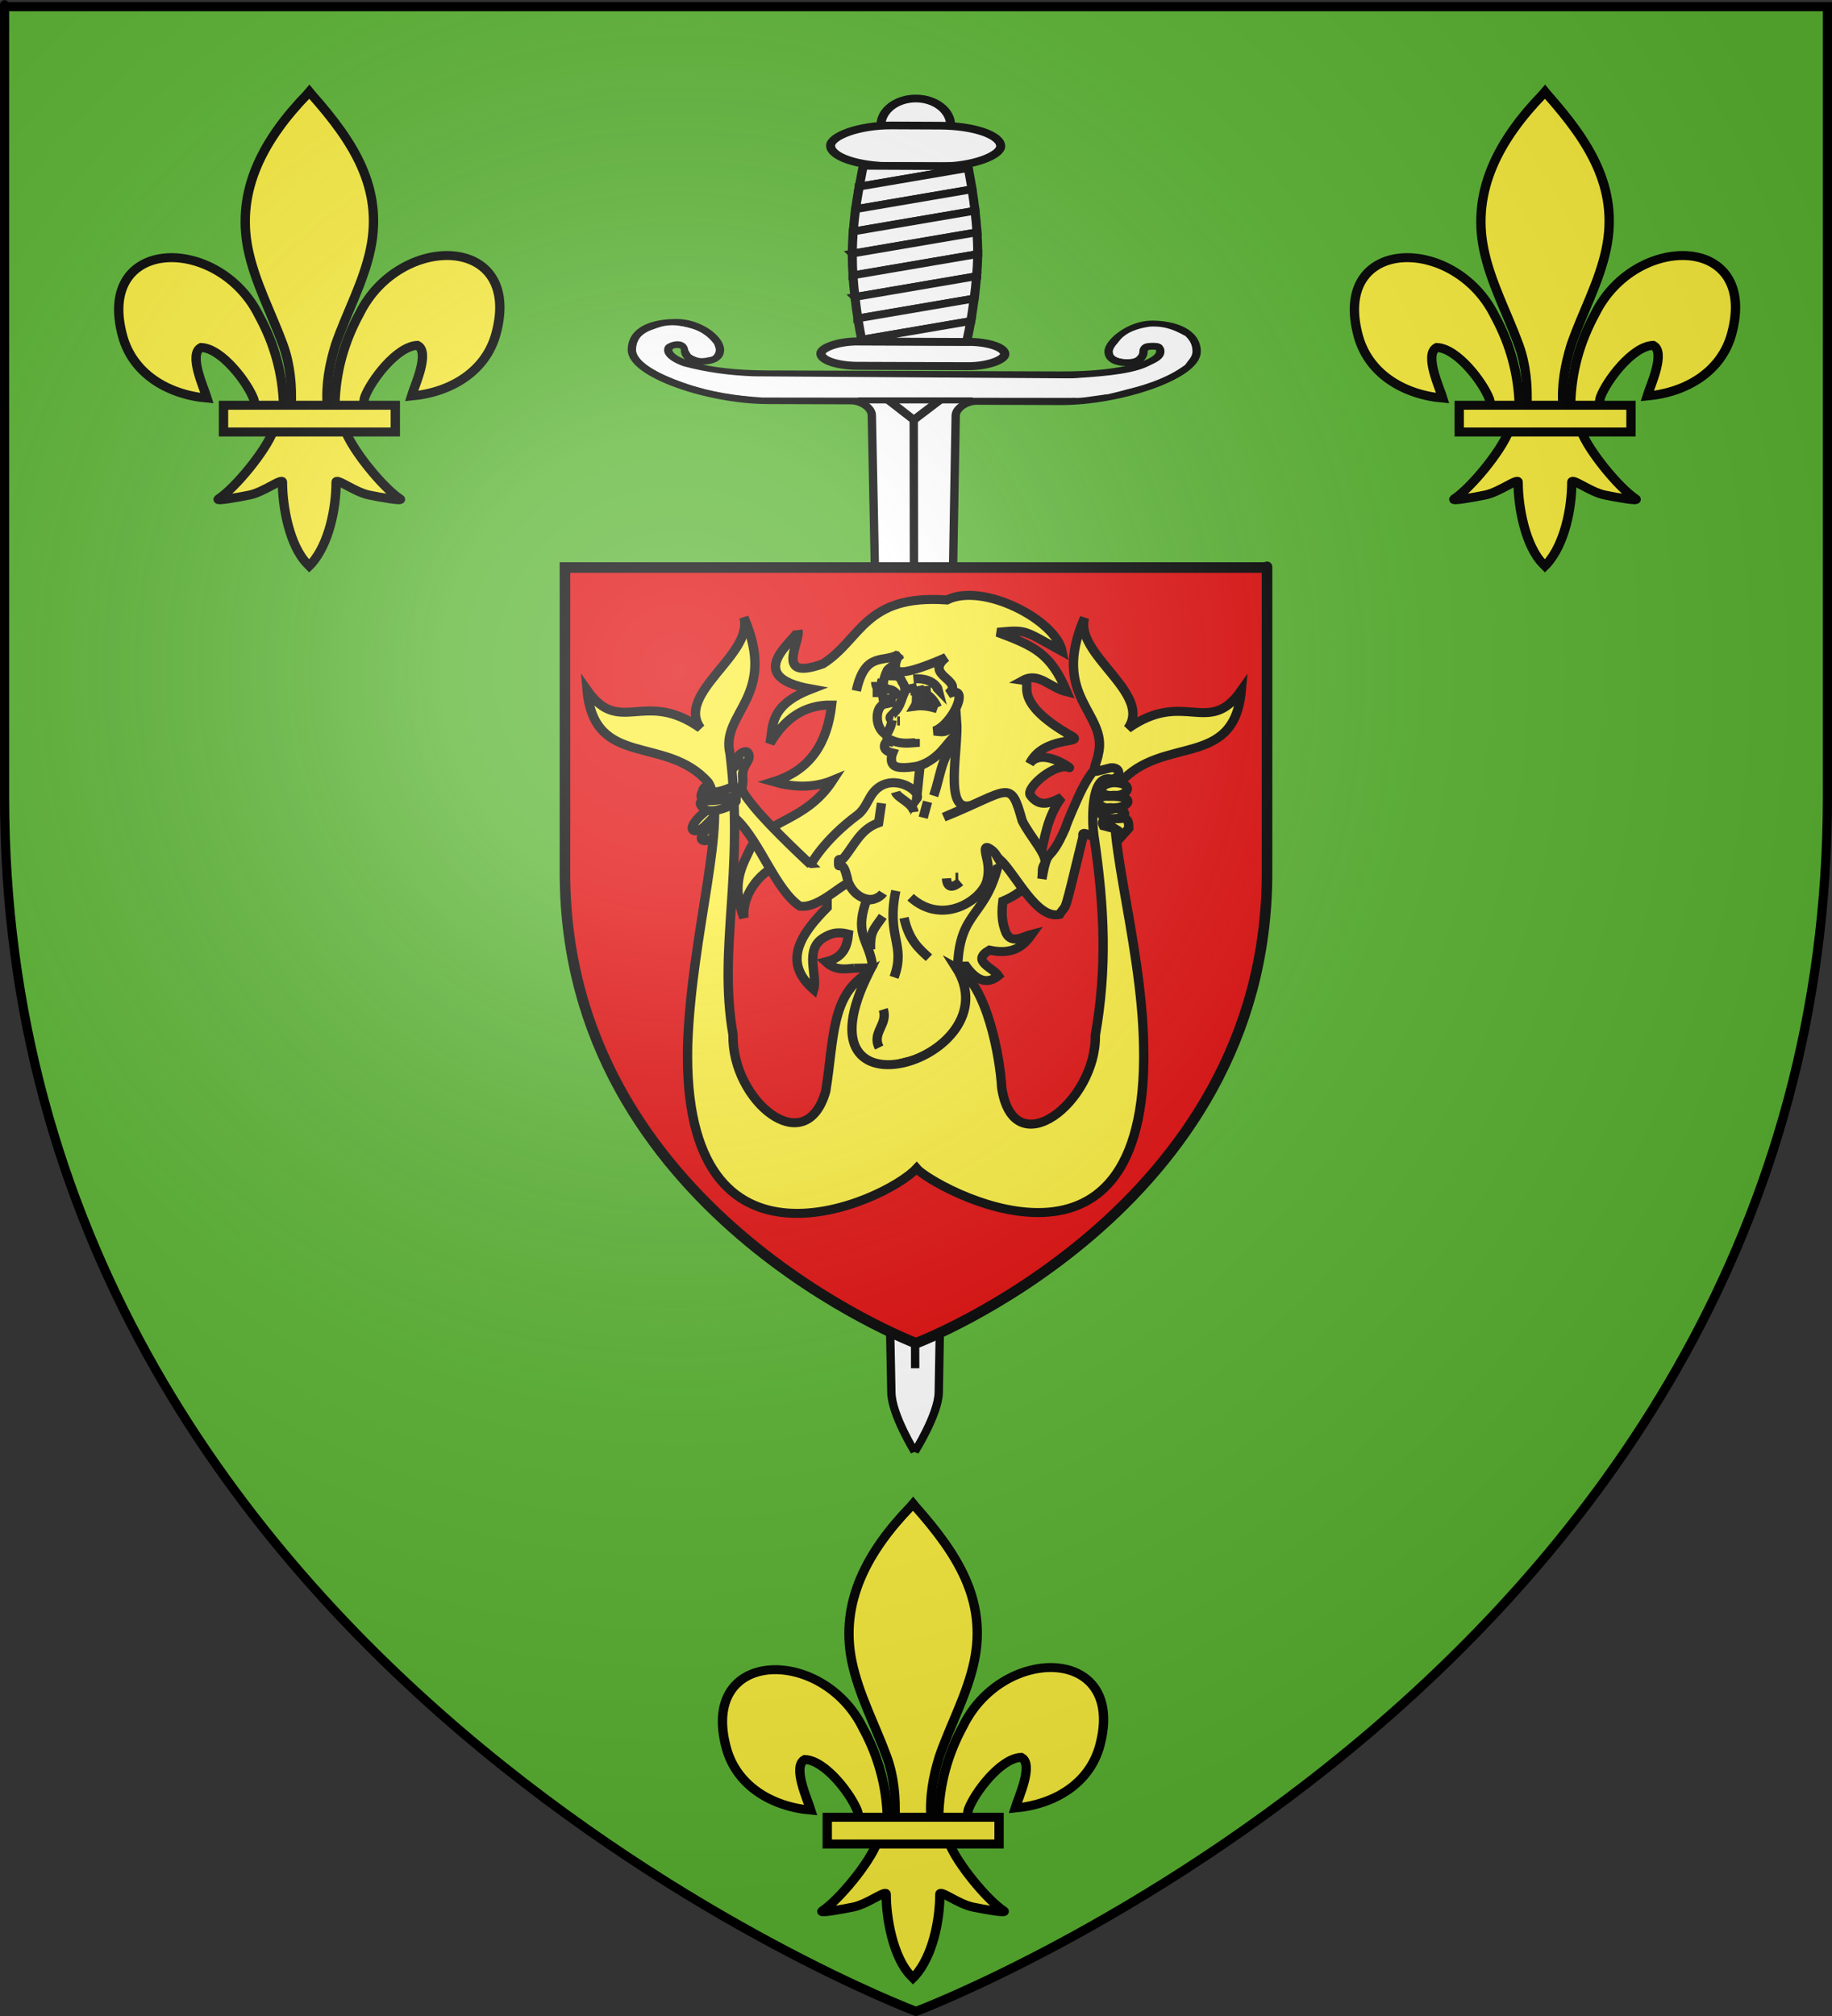 <?xml version="1.0" encoding="UTF-8" standalone="no"?>
<svg
   xmlns:dc="http://purl.org/dc/elements/1.1/"
   xmlns:cc="http://creativecommons.org/ns#"
   xmlns:rdf="http://www.w3.org/1999/02/22-rdf-syntax-ns#"
   xmlns:svg="http://www.w3.org/2000/svg"
   xmlns="http://www.w3.org/2000/svg"
   xmlns:xlink="http://www.w3.org/1999/xlink"
   xmlns:sodipodi="http://sodipodi.sourceforge.net/DTD/sodipodi-0.dtd"
   xmlns:inkscape="http://www.inkscape.org/namespaces/inkscape"
   height="660"
   width="600"
   version="1.0"
   id="svg2"
   sodipodi:version="0.32"
   inkscape:version="0.48.1 r9760"
   sodipodi:docname="Blason ville fr Gourvillette 17.svg"
   inkscape:export-filename="/Users/olivier/Desktop/Blason Rouge/Blason_Vide_3D.png"
   inkscape:export-xdpi="144"
   inkscape:export-ydpi="144"
   inkscape:output_extension="org.inkscape.output.svg.inkscape">
  <rect width="100%" height="100%" fill="#333333" stroke="none"/>
  <sodipodi:namedview
     inkscape:window-height="712"
     inkscape:window-width="1024"
     inkscape:pageshadow="2"
     inkscape:pageopacity="0.0"
     guidetolerance="10.0"
     gridtolerance="10.0"
     objecttolerance="10.0"
     borderopacity="1.0"
     bordercolor="#666666"
     pagecolor="#ffffff"
     id="base"
     showgrid="false"
     height="660px"
     inkscape:zoom="0.74925251"
     inkscape:cx="299.99999"
     inkscape:cy="329.66161"
     inkscape:window-x="37"
     inkscape:window-y="0"
     inkscape:current-layer="layer3"
     showguides="true"
     inkscape:guide-bbox="true"
     inkscape:window-maximized="0">
    <sodipodi:guide
       orientation="1,0"
       position="300,305.917"
       id="guide3626" />
  </sodipodi:namedview>
  <desc
     id="desc4">Flag of Canton of Valais (Wallis)</desc>
  <defs
     id="defs6">
    <linearGradient
       id="linearGradient2893">
      <stop
         style="stop-color:white;stop-opacity:0.314;"
         offset="0"
         id="stop2895" />
      <stop
         id="stop2897"
         offset="0.19"
         style="stop-color:white;stop-opacity:0.251;" />
      <stop
         style="stop-color:#6b6b6b;stop-opacity:0.125;"
         offset="0.6"
         id="stop2901" />
      <stop
         style="stop-color:black;stop-opacity:0.125;"
         offset="1"
         id="stop2899" />
    </linearGradient>
    <radialGradient
       inkscape:collect="always"
       xlink:href="#linearGradient2893"
       id="radialGradient3163"
       gradientUnits="userSpaceOnUse"
       gradientTransform="matrix(1.353,0,0,1.349,-77.629,-85.747)"
       cx="221.445"
       cy="226.331"
       fx="221.445"
       fy="226.331"
       r="300" />
  </defs>
  <g
     inkscape:groupmode="layer"
     id="layer3"
     inkscape:label="Fond écu"
     style="display:inline">
    <path
       id="path2855"
       style="fill:#5ab532;fill-opacity:1;fill-rule:evenodd;stroke:none;stroke-width:1px;stroke-linecap:butt;stroke-linejoin:miter;stroke-opacity:1"
       d="M 300,658.5 C 300,658.5 598.5,546.18 598.5,260.728 C 598.5,-24.723 598.5,2.176 598.5,2.176 L 1.5,2.176 L 1.5,260.728 C 1.5,546.18 300,658.5 300,658.5 z "
       sodipodi:nodetypes="cccccc" />
    <g
       transform="matrix(1.553,0,0,1.165,-216.751,-261.354)"
       id="layer1-8"
       inkscape:label="Calque 1"
       style="fill:#ffffff" />
    <g
       id="g6079"
       transform="matrix(0.918,0,0,0.785,24.034,15.284)"
       style="fill:#ffffff">
      <g
         style="fill:#ffffff;display:inline"
         inkscape:label="Fond azur"
         id="layer3-4" />
      <g
         inkscape:label="Meubles"
         id="layer4-5"
         style="fill:#ffffff">
        <g
           id="g9680"
           style="fill:#ffffff">
          <path
             id="path6890"
             style="fill:#ffffff;fill-opacity:1;stroke:#000000;stroke-width:3.221;stroke-linecap:butt;stroke-linejoin:miter;stroke-miterlimit:4;stroke-opacity:1;stroke-dasharray:none;stroke-dashoffset:0"
             d="m 312.983,32.842 c 0.035,-6.169 -5.504,-11.197 -12.372,-11.228 -6.869,-0.032 -12.466,4.944 -12.501,11.113 -0.035,6.169 5.504,11.197 12.372,11.228 6.869,0.032 12.466,-4.944 12.501,-11.113 z"
             inkscape:connector-curvature="0" />
          <path
             id="path6892"
             style="fill:#ffffff;fill-opacity:1;fill-rule:evenodd;stroke:#000000;stroke-width:2.978;stroke-linecap:butt;stroke-linejoin:miter;stroke-miterlimit:4;stroke-opacity:1;stroke-dasharray:none"
             d="m 300.164,586.006 c 0,0 -8.263,-15.649 -8.334,-24.787 l -6.974,-407.545 c -0.023,-2.986 -3.699,-5.989 -7.443,-6.004 l -29.924,-0.118 c -20.742,-0.082 -48.304,-10.951 -48.235,-21.14 0.059,-8.754 8.184,-11.395 16.04,-11.363 7.856,0.031 15.416,6.564 15.383,11.488 -0.023,3.372 -3.148,4.558 -6.265,4.546 -3.117,-0.012 -6.226,-1.223 -6.203,-4.595 0.013,-1.851 -1.481,-2.311 -2.977,-2.316 -1.496,-0.006 -2.998,0.825 -3.008,2.293 -0.031,4.576 12.152,9.951 35.339,10.043 l 104.738,0.414 c 23.189,0.092 35.446,-5.193 35.477,-9.763 0.016,-2.305 -1.483,-2.311 -2.979,-2.316 -1.496,-0.006 -2.994,0.486 -3.006,2.293 -0.023,3.372 -3.15,4.558 -6.267,4.546 -3.117,-0.012 -6.224,-1.223 -6.201,-4.595 0.026,-3.911 7.681,-11.396 15.536,-11.365 7.855,0.031 15.939,3.299 15.884,11.49 -0.069,10.189 -27.777,20.839 -48.518,20.758 l -29.924,-0.118 c -3.739,-0.015 -7.458,2.959 -7.521,5.945 l -6.042,407.51 c -0.194,9.138 -8.576,24.705 -8.576,24.705 z"
             sodipodi:nodetypes="cccccsssssssccsssssssccccc"
             inkscape:connector-curvature="0" />
          <rect
             id="rect6894"
             style="fill:#ffffff;fill-opacity:1;stroke:#000000;stroke-width:3.33;stroke-linecap:butt;stroke-linejoin:miter;stroke-miterlimit:4;stroke-opacity:1;stroke-dasharray:none;stroke-dashoffset:0"
             y="-131.978"
             x="267.465"
             ry="13.129"
             rx="13.129"
             height="10.163"
             width="65.57"
             transform="matrix(1,0.004,0.006,-1,0,0)" />
          <rect
             id="rect6896"
             style="fill:#ffffff;fill-opacity:1;stroke:#000000;stroke-width:3.221;stroke-linecap:butt;stroke-linejoin:miter;stroke-miterlimit:4;stroke-opacity:1;stroke-dasharray:none;stroke-dashoffset:0"
             y="-48.364"
             x="270.393"
             ry="21.691"
             rx="21.691"
             height="16.976"
             width="60.679"
             transform="matrix(1,0.005,0.006,-1,0,0)" />
          <path
             id="path6898"
             style="fill:#ffffff;fill-opacity:1;fill-rule:evenodd;stroke:#000000;stroke-width:3.221;stroke-linecap:butt;stroke-linejoin:miter;stroke-miterlimit:4;stroke-opacity:1;stroke-dasharray:none"
             d="m 322.244,95.706 c -2.7e-4,0.004 2.2e-4,0.008 -7e-5,0.012 l -43.398,8.676 c -7.8e-4,-0.008 9.2e-4,-0.017 1.4e-4,-0.025 l 43.397,-8.664 z"
             inkscape:connector-curvature="0" />
          <path
             id="path6900"
             style="fill:#ffffff;fill-opacity:1;fill-rule:evenodd;stroke:#000000;stroke-width:3.221;stroke-linecap:butt;stroke-linejoin:miter;stroke-miterlimit:4;stroke-opacity:1;stroke-dasharray:none"
             d="m 280.378,58.35 c 0.762,-4.942 1.425,-8.675 1.425,-8.675 l 37.302,0.173 c 0,0 0.11,0.701 0.118,0.746 l -38.845,7.756 z"
             inkscape:connector-curvature="0" />
          <path
             id="path6902"
             style="fill:#ffffff;fill-opacity:1;fill-rule:evenodd;stroke:#000000;stroke-width:3.221;stroke-linecap:butt;stroke-linejoin:miter;stroke-miterlimit:4;stroke-opacity:1;stroke-dasharray:none"
             d="m 280.378,58.35 38.845,-7.756 c 0.099,0.545 0.658,3.586 1.378,8.872 l -41.53,8.294 c 0.42,-3.769 0.871,-6.583 1.307,-9.41 z"
             inkscape:connector-curvature="0" />
          <path
             id="path6904"
             style="fill:#ffffff;fill-opacity:1;fill-rule:evenodd;stroke:#000000;stroke-width:3.221;stroke-linecap:butt;stroke-linejoin:miter;stroke-miterlimit:4;stroke-opacity:1;stroke-dasharray:none"
             d="m 279.071,67.76 41.53,-8.294 c 0.362,2.657 0.736,5.581 1.065,8.932 4.1e-4,0.004 -4.8e-4,0.008 -7e-5,0.012 l -43.438,8.664 c 0.212,-3.269 0.515,-6.367 0.843,-9.314 z"
             inkscape:connector-curvature="0" />
          <path
             id="path6906"
             style="fill:#ffffff;fill-opacity:1;fill-rule:evenodd;stroke:#000000;stroke-width:3.221;stroke-linecap:butt;stroke-linejoin:miter;stroke-miterlimit:4;stroke-opacity:1;stroke-dasharray:none"
             d="m 277.902,86.292 0.01,-1.712 c 0.046,-2.539 0.155,-5.039 0.315,-7.507 l 43.438,-8.664 c 0.281,2.868 0.544,5.842 0.711,9.003 l -44.474,8.879 z"
             inkscape:connector-curvature="0" />
          <path
             id="path6908"
             style="fill:#ffffff;fill-opacity:1;fill-rule:evenodd;stroke:#000000;stroke-width:3.221;stroke-linecap:butt;stroke-linejoin:miter;stroke-miterlimit:4;stroke-opacity:1;stroke-dasharray:none"
             d="m 277.896,87.478 c -0.002,-0.408 -0.036,-0.773 -0.034,-1.186 0.003,-0.573 0.04,-1.139 0.051,-1.712 l -0.01,1.712 -0.007,1.186 z"
             inkscape:connector-curvature="0" />
          <path
             id="path6910"
             style="fill:#ffffff;fill-opacity:1;fill-rule:evenodd;stroke:#000000;stroke-width:3.221;stroke-linecap:butt;stroke-linejoin:miter;stroke-miterlimit:4;stroke-opacity:1;stroke-dasharray:none"
             d="m 277.896,87.478 0.007,-1.186 44.474,-8.879 c 0.157,2.978 0.265,6.011 0.247,9.075 l -44.501,8.879 c -0.146,-2.523 -0.214,-5.174 -0.227,-7.888 z"
             inkscape:connector-curvature="0" />
          <path
             id="path6912"
             style="fill:#ffffff;fill-opacity:1;fill-rule:evenodd;stroke:#000000;stroke-width:3.221;stroke-linecap:butt;stroke-linejoin:miter;stroke-miterlimit:4;stroke-opacity:1;stroke-dasharray:none"
             d="m 278.122,95.367 44.501,-8.879 c -2e-5,0.004 -4e-5,0.008 -7e-5,0.012 -0.018,3.193 -0.171,6.251 -0.38,9.206 l -43.397,8.664 c -0.291,-2.859 -0.543,-5.866 -0.724,-9.003 z"
             inkscape:connector-curvature="0" />
          <path
             id="path6914"
             style="fill:#ffffff;fill-opacity:1;fill-rule:evenodd;stroke:#000000;stroke-width:3.221;stroke-linecap:butt;stroke-linejoin:miter;stroke-miterlimit:4;stroke-opacity:1;stroke-dasharray:none"
             d="m 278.846,104.394 43.398,-8.676 c -0.229,3.241 -0.528,6.354 -0.87,9.314 l -41.517,8.294 c -0.355,-2.52 -0.687,-5.754 -1.01,-8.931 z"
             inkscape:connector-curvature="0" />
          <path
             id="path6916"
             style="fill:#ffffff;fill-opacity:1;fill-rule:evenodd;stroke:#000000;stroke-width:3.221;stroke-linecap:butt;stroke-linejoin:miter;stroke-miterlimit:4;stroke-opacity:1;stroke-dasharray:none"
             d="m 279.857,113.326 41.517,-8.294 c -0.389,3.36 -0.789,6.763 -1.198,9.386 l -38.927,7.78 c -0.149,-0.778 -0.751,-4.319 -1.392,-8.872 z"
             inkscape:connector-curvature="0" />
          <path
             id="path6918"
             style="fill:#ffffff;fill-opacity:1;fill-rule:evenodd;stroke:#000000;stroke-width:3.221;stroke-linecap:butt;stroke-linejoin:miter;stroke-miterlimit:4;stroke-opacity:1;stroke-dasharray:none"
             d="m 281.249,122.198 38.927,-7.78 c -0.785,5.041 -1.493,8.687 -1.493,8.687 l -37.302,-0.173 c 0,0 -0.109,-0.613 -0.132,-0.734 z"
             inkscape:connector-curvature="0" />
          <path
             id="path6920"
             style="fill:#ffffff;fill-opacity:1;fill-rule:evenodd;stroke:#000000;stroke-width:2.978;stroke-linecap:butt;stroke-linejoin:miter;stroke-miterlimit:4;stroke-opacity:1;stroke-dasharray:none"
             d="m 230.591,139.191 c 5.645,0.946 9.798,2.81 16.935,2.838 l 41.894,0.165 c 4.159,0.016 10.462,2.361 10.44,5.564 l -0.032,4.761 0.032,-4.761 c 0.022,-3.202 6.353,-5.498 10.511,-5.481 l 41.893,0.165 c 5.767,0.023 11.317,-1.803 16.975,-2.704"
             inkscape:connector-curvature="0" />
          <path
             id="path6922"
             style="fill:#ffffff;fill-opacity:1;fill-rule:evenodd;stroke:#000000;stroke-width:3.221;stroke-linecap:butt;stroke-linejoin:miter;stroke-miterlimit:4;stroke-opacity:1;stroke-dasharray:none"
             d="m 289.447,146.202 10.395,9.433 10.503,-9.336"
             inkscape:connector-curvature="0" />
          <path
             id="path6924"
             style="fill:#ffffff;fill-opacity:1;fill-rule:evenodd;stroke:#000000;stroke-width:2.978;stroke-linecap:butt;stroke-linejoin:miter;stroke-miterlimit:4;stroke-opacity:1;stroke-dasharray:none"
             d="m 299.807,155.746 0.508,395.396"
             sodipodi:nodetypes="cc"
             inkscape:connector-curvature="0" />
          <path
             style="fill:#ffffff;fill-opacity:1;fill-rule:evenodd;stroke:#000000;stroke-width:2.147;stroke-linecap:butt;stroke-linejoin:miter;stroke-miterlimit:4;stroke-opacity:1;stroke-dasharray:none"
             d="m 275.909,145.566 80.074,0"
             id="path6501"
             sodipodi:nodetypes="cc"
             inkscape:connector-curvature="0" />
          <path
             style="fill:#ffffff;fill-opacity:1;fill-rule:evenodd;stroke:none"
             d="m 356.039,138.327 c 14.905,-1.001 23.049,-2.351 28.009,-5.424 5.227,-2.66 6.64,-5.319 4.606,-7.979 -0.188,-2.191 -7.617,-1.647 -8.061,0 l -1.151,4.279 c -1.52,2.315 -10.431,0.953 -8.061,-2.567 1.132,-3.75 3.414,-8.36 12.667,-9.895 6.255,-0.37 9.446,2.02 12.667,3.905 3.591,3.993 2.6,7.987 0,11.98 -5.26,4.649 -12.357,7.931 -20.727,10.269 -5.894,1.902 -13.848,4.204 -19.576,3.568 l -110.544,-0.145 c -9.212,-0.708 -18.424,-2.215 -27.636,-5.99 -10.361,-4.279 -16.248,-8.557 -17.273,-12.836 -0.254,-4.234 0.782,-7.556 5.758,-9.413 3.718,-2.158 7.911,-2.552 12.667,-0.856 3.071,0.8 6.141,2.232 9.212,6.846 0.833,3.297 0.365,5.21 -1.914,5.424 -2.303,0.655 -4.995,1.005 -7.298,-2.856 -0.663,-5.701 -7.215,-4.076 -9.212,-0.856 0.639,2.471 1.569,4.942 7.298,7.413 8.444,2.672 16.889,3.916 25.333,4.279 l 113.236,0.856 z"
             id="path7474"
             sodipodi:nodetypes="ccccccccccccccccccccccc"
             inkscape:connector-curvature="0" />
          <path
             style="fill:#ffffff;stroke:#000000;stroke-width:0.993px;stroke-linecap:butt;stroke-linejoin:miter;stroke-opacity:1"
             d="m 356.413,146.896 c 2.941,0.312 5.882,-0.416 8.823,-0.856 l 3.501,-0.578"
             id="path8445"
             sodipodi:nodetypes="ccc"
             inkscape:connector-curvature="0" />
          <path
             style="fill:#ffffff;fill-opacity:1;fill-rule:evenodd;stroke:#000000;stroke-width:2.5;stroke-linecap:butt;stroke-linejoin:miter;stroke-miterlimit:4;stroke-opacity:1;stroke-dasharray:none"
             d="m 280,147.525 40.842,0 -0.842,0"
             id="path8709"
             sodipodi:nodetypes="ccc"
             inkscape:connector-curvature="0" />
        </g>
      </g>
      <g
         inkscape:label="Reflet final"
         id="layer2-9"
         style="fill:#ffffff" />
      <g
         inkscape:label="Contour final"
         id="layer1-3"
         style="fill:#ffffff" />
    </g>
    <path
       sodipodi:nodetypes="cccccc"
       d="m 300,439.742 c 0,0 114.966,-43.458 114.966,-153.904 0,-110.445 0,-100.037 0,-100.037 l -229.933,0 0,100.037 C 185.034,396.284 300,439.742 300,439.742 z"
       style="fill:#e20909;fill-opacity:1;fill-rule:evenodd;stroke:#000000;stroke-width:3.461;stroke-miterlimit:4;stroke-opacity:1;stroke-dasharray:none"
       id="path6108"
       inkscape:connector-curvature="0" />
    <g
       transform="matrix(0.177,0,0,0.17,235.393,491.104)"
       id="g1878"
       style="stroke:#000000;stroke-opacity:1;stroke-width:17.278;stroke-miterlimit:4;stroke-dasharray:none">
      <path
         d="m 407.029,608.699 c 1.425,-61.956 16.751,-119.539 45.29,-174.109 74.714,-157.186 302.92,-153.432 252.615,38.811 -18.537,70.839 -81.509,112.474 -156.319,119.615 5.4,-18.665 35.1,-84.652 11.124,-97.562 -38.338,1.448 -85.944,67.705 -97.393,99.301 -1.653,4.536 -1.19,9.778 -3.036,14.24"
         style="fill:#fcef3c;fill-opacity:1;fill-rule:evenodd;stroke:#000000;stroke-width:17.278;stroke-linecap:butt;stroke-linejoin:miter;stroke-miterlimit:4;stroke-opacity:1;stroke-dasharray:none;display:inline"
         id="path1876"
         sodipodi:nodetypes="ccscscc"
         inkscape:connector-curvature="0" />
      <g
         transform="translate(-38.532,-48.577)"
         style="display:inline;stroke:#000000;stroke-opacity:1;stroke-width:17.278;stroke-miterlimit:4;stroke-dasharray:none"
         id="layer2-1">
        <g
           transform="translate(0,4)"
           style="fill:#fcef3c;fill-opacity:1;stroke:#000000;stroke-width:17.278;stroke-miterlimit:4;stroke-opacity:1;stroke-dasharray:none"
           id="g13018">
          <path
             d="M 350.523,657.372 C 349.098,595.416 333.772,537.833 305.233,483.264 230.519,326.078 2.313,329.832 52.618,522.075 71.155,592.914 134.127,634.549 208.937,641.69 203.537,623.025 173.837,557.038 197.813,544.128 c 38.338,1.448 85.944,67.705 97.393,99.301 1.653,4.536 1.19,9.778 3.036,14.24"
             style="fill:#fcef3c;fill-opacity:1;fill-rule:evenodd;stroke:#000000;stroke-width:17.278;stroke-linecap:butt;stroke-linejoin:miter;stroke-miterlimit:4;stroke-opacity:1;stroke-dasharray:none"
             id="path1902"
             sodipodi:nodetypes="ccscscc"
             inkscape:connector-curvature="0" />
          <path
             d="m 393.626,57.12 c -78.714,84.849 -131.565,182.962 -108.781,298.031 12.57,63.484 43.042,122.28 64.531,183.438 13.436,38.37 16.872,78.452 15.281,118.781 l 66.781,0 c -3.197,-40.626 3.807,-79.998 15.281,-118.781 20.474,-61.538 51.626,-119.906 64.531,-183.438 C 535.379,236.372 478.744,146.792 402.813,57.495 l -4.64,-5.918 -4.547,5.543 z"
             style="fill:#fcef3c;fill-opacity:1;fill-rule:nonzero;stroke:#000000;stroke-width:17.278;stroke-linecap:butt;stroke-linejoin:miter;stroke-miterlimit:4;stroke-opacity:1;stroke-dasharray:none"
             id="path3734"
             sodipodi:nodetypes="csccccsccc"
             inkscape:connector-curvature="0" />
          <path
             d="m 331.345,704.401 c -13.962,39.13 -70.888,110.792 -101.125,131.219 -7.842,5.298 37.486,-3.052 57.781,-7.5 26.619,-5.835 61.217,-34.198 60.406,-24.188 -0.076,45.838 12.811,122.324 46.406,157.469 l 3.182,3.388 3.287,-3.388 c 33.578,-39.171 46.238,-108.042 46.406,-157.469 -0.811,-10.01 33.787,18.353 60.406,24.188 20.295,4.448 65.623,12.798 57.781,7.5 -30.237,-20.427 -87.132,-92.089 -101.094,-131.219 l -133.438,0 z"
             style="fill:#fcef3c;fill-opacity:1;fill-rule:evenodd;stroke:#000000;stroke-width:17.278;stroke-linecap:butt;stroke-linejoin:miter;stroke-miterlimit:4;stroke-opacity:1;stroke-dasharray:none"
             id="path6395"
             sodipodi:nodetypes="cssscccssscc"
             inkscape:connector-curvature="0" />
          <rect
             width="317.888"
             height="51.503"
             x="239.352"
             y="655.379"
             style="fill:#fcef3c;fill-opacity:1;stroke:#000000;stroke-width:17.278;stroke-miterlimit:4;stroke-opacity:1;stroke-dasharray:none"
             id="rect4623" />
        </g>
      </g>
    </g>
    <use
       x="0"
       y="0"
       xlink:href="#g1878"
       id="use7371"
       transform="translate(-197.733,-462.267)"
       width="600"
       height="660" />
    <use
       x="0"
       y="0"
       xlink:href="#use7371"
       id="use7373"
       transform="translate(404.7,0)"
       width="600"
       height="660" />
    <g
       transform="matrix(0.423,0,0,0.408,169.845,166.85)"
       id="g2339"
       style="stroke:#000000;stroke-opacity:1;stroke-width:7.229;stroke-miterlimit:4;stroke-dasharray:none">
      <path
         sodipodi:nodetypes="cccscccccccccccccccccccscccsccccc"
         id="path8698"
         d="m 259.677,367.972 c -7.275,0.667 -14.55,2.001 -21.825,-5.13 13.841,-3.459 16.561,-12.404 17.492,-22.232 -9.65,-2.52 -14.353,0.05 -18.674,2.577 -15.998,9.355 -4.886,30.411 -8.194,41.887 -24.266,-21.947 -10.594,-43.894 10.401,-65.84 l 0,-17.956 c -14.248,-41.478 -67.14,-10.168 -64.496,26.205 -8.852,-24.621 -3.228,-38.228 3.727,-52.712 11.013,-26.565 43.262,-22.659 65.201,-57.634 -16.071,6.915 -32.344,5.247 -46.034,1.2 29.381,-9.455 41.781,-31.998 45.069,-61.565 -21.063,-0.372 -36.405,11.014 -47.669,30.783 2.488,-14.206 -0.641,-30.535 32.068,-43.609 -56.042,-10.229 -10.133,-40.789 -10.401,-47.029 2.071,9.14 -18.847,41.026 19.278,26.803 29.863,-19.579 32.09,-55.971 95.994,-51.256 27.904,-14.374 84.421,16.109 89.255,41.33 -30.107,-17.076 -26.882,-17.65 -50.11,-15.391 28.161,11.06 41.1,16.495 53.72,47.788 -13.498,-3.434 -21.742,-16.051 -33.762,-9.278 9.267,1.385 -12.76,15.42 38.11,45.107 8.784,5.823 -22.515,-0.574 -33.149,21.767 9.379,-13.446 33.098,4.318 30.721,3.27 -10.261,-4.527 -33.243,15.235 -30.321,21.885 7.202,10.635 15.781,6.42 24.391,1.876 -22.912,32.171 -5.995,66.456 -45.519,83.286 -1.598,13.151 0.446,19.336 1.671,23.336 3.874,12.651 14.129,4.915 20.863,3.171 -6.395,9.4 -14.438,16.957 -32.935,12.826 -14.682,8.775 2.655,13.905 6.934,20.522 -8.378,7.178 -16.756,4.474 -25.135,-7.696 l -86.671,1.71 z"
         style="fill:#fcef3c;fill-opacity:1;fill-rule:evenodd;stroke:#000000;stroke-width:7.229;stroke-linecap:butt;stroke-linejoin:miter;stroke-miterlimit:4;stroke-opacity:1;stroke-dasharray:none"
         inkscape:connector-curvature="0" />
      <path
         sodipodi:nodetypes="ccc"
         id="path8767"
         d="m 296.219,116.066 c -10.637,8.575 -11.459,22.88 -11.264,39.47 -3.816,4.584 -10.9,14.259 0.214,25.421"
         style="fill:#fcef3c;fill-opacity:1;fill-rule:evenodd;stroke:#000000;stroke-width:7.229;stroke-linecap:butt;stroke-linejoin:miter;stroke-miterlimit:4;stroke-opacity:1;stroke-dasharray:none"
         inkscape:connector-curvature="0" />
      <path
         style="fill:#fcef3c;fill-opacity:1;fill-rule:evenodd;stroke:#000000;stroke-width:7.229;stroke-linecap:butt;stroke-linejoin:miter;stroke-miterlimit:4;stroke-opacity:1;stroke-dasharray:none"
         d="m 449.891,246.73 c 2.257,-13.013 37.871,-59.324 8.832,-45.914 -7.991,-2.484 -18.707,14.279 -25.422,29.835 -1.853,4.293 -8.27,18.977 -10.019,25.013 -13.198,31.156 -13.186,12.112 -18.099,40.674 0.789,-6.472 -0.309,-8.107 1.853,-11.753 3.711,-6.256 -10.521,-21.286 -17.08,-34.859 -9.356,-35 -9.595,-24.271 -60.767,-2.967 l 20.826,-9.405 c -21.276,5.99 -9.043,-45.515 -10.859,-68.323 -7.425,9.995 -8.445,9.853 -17.494,8.633 13.897,-4.489 29.543,-38.765 10.87,-29.744 13.673,-11.141 -19.493,-14.749 -1.505,-29.342 0,0 -25.893,12.244 -34.933,11.488 -9.04,-0.756 -1.226,-14.511 -1.226,-14.511 -10.498,11.327 -15.825,24.355 -11.644,40.51 -7.031,1.497 -8.346,19.292 1.839,24.79 l 0.613,4.837 c -0.918,-0.22 -6.683,7.071 3.896,9.606 0,0 -2.977,7.323 1.619,10.347 4.596,3.023 18.386,0 18.386,0 16.988,-5.883 20.084,-16.76 29.417,-25.394 -8.116,9.079 -14.035,19.21 -28.191,25.394 l -2.699,26.778 c 5.147,-6.947 -21.455,-23.927 -34.612,-3.825 -3.129,4.781 -5.655,12.187 -10.965,16.286 -26.622,20.548 -36.424,39.994 -36.298,39.967 0,0 -30.49,-29.173 -44.126,-46.556 -13.636,-17.383 -7.661,-12.848 -8.58,-22.976 -0.919,-10.127 5.362,-12.697 4.903,-17.534 -0.46,-4.837 -3.677,-4.232 -6.741,-1.814 -3.064,2.419 1.685,4.384 -5.516,11.488 -7.201,7.104 -21.144,12.546 -23.289,16.93 0.762,3.19 13.023,10.581 7.354,13.906 -5.669,3.325 -12.104,9.221 -14.709,13.906 -2.605,4.686 -0.153,6.651 4.29,4.837 4.443,-1.814 9.346,-9.372 13.483,-12.093 4.137,-2.721 5.362,-3.477 3.064,1.209 -2.298,4.686 -13.035,11.031 -14.555,15.569 -2.481,7.406 9.864,2.525 10.306,-0.385 0.289,-1.898 7.205,-5.419 16.71,-12.82 18.348,18.535 30.177,56.432 48.824,69.586 16.037,2.683 37.492,-23.55 38.61,-16.93 5.822,11.805 19.114,15.557 25.74,6.651 -1.19,2.149 -5.285,4.361 -7.591,4.927 -3.251,0.799 -4.812,-0.236 -5.89,3.172 -8.196,25.895 2.994,30.257 5.514,49.945 l -12.393,19.215 c -15.509,3.931 -14.122,66.258 26.92,61.606 89.525,-30.703 90.402,50.502 64.414,-18.791 4.324,-6.619 -2.385,-54.527 -13.028,-61.069 1.466,-46.711 22.689,-38.537 32.437,-86.477 12.701,12.269 28.765,48.739 46.442,44.452 6.373,-10.611 2.205,5.733 18.169,-62.362 0.231,-0.984 -2.041,-4.845 5.601,-0.982 2.632,1.331 5.563,-4.732 7.298,-14.732 z"
         id="path8678"
         sodipodi:nodetypes="ccsccscccccccscccccsccccsscssssscsssssssccccsscccccccsss"
         inkscape:connector-curvature="0" />
      <path
         sodipodi:nodetypes="cc"
         id="path8735"
         d="M 324.276,158.69 C 318.188,145.173 309.941,146.345 303.853,145.392"
         style="fill:#fcef3c;fill-opacity:1;fill-rule:evenodd;stroke:#000000;stroke-width:7.229;stroke-linecap:butt;stroke-linejoin:miter;stroke-miterlimit:4;stroke-opacity:1;stroke-dasharray:none"
         inkscape:connector-curvature="0" />
      <path
         sodipodi:nodetypes="cc"
         id="path8682"
         d="m 282.309,401.02 c 4.003,11.895 -9.147,18.686 -3.098,30.566"
         style="fill:#fcef3c;fill-opacity:1;fill-rule:evenodd;stroke:#000000;stroke-width:7.229;stroke-linecap:butt;stroke-linejoin:miter;stroke-miterlimit:4;stroke-opacity:1;stroke-dasharray:none"
         inkscape:connector-curvature="0" />
      <path
         sodipodi:nodetypes="cccc"
         id="path8684"
         d="m 292.046,305.83 c -7.505,37.346 8.059,43.018 -1.328,69.428 l 0,0 0,0"
         style="fill:#fcef3c;fill-opacity:1;fill-rule:evenodd;stroke:#000000;stroke-width:7.229;stroke-linecap:butt;stroke-linejoin:miter;stroke-miterlimit:4;stroke-opacity:1;stroke-dasharray:none"
         inkscape:connector-curvature="0" />
      <path
         id="path8686"
         d="m 281.998,326.369 c -7.705,11.348 -9.741,12.322 -9.501,26.475"
         style="fill:#fcef3c;fill-opacity:1;fill-rule:evenodd;stroke:#000000;stroke-width:7.229;stroke-linecap:butt;stroke-linejoin:miter;stroke-miterlimit:4;stroke-opacity:1;stroke-dasharray:none"
         sodipodi:nodetypes="cc"
         inkscape:connector-curvature="0" />
      <path
         id="path8688"
         d="m 298.442,327.527 c 3.74,17.908 11.575,24.777 19.275,32.011"
         style="fill:#fcef3c;fill-opacity:1;fill-rule:evenodd;stroke:#000000;stroke-width:7.229;stroke-linecap:butt;stroke-linejoin:miter;stroke-miterlimit:4;stroke-opacity:1;stroke-dasharray:none"
         sodipodi:nodetypes="cc"
         inkscape:connector-curvature="0" />
      <path
         sodipodi:nodetypes="ccssssc"
         id="path8690"
         d="m 280.981,235.529 -2.213,15.719 c -14.157,5.148 -18.592,17.732 -27.344,28.674 -1.165,1.456 -3.638,-0.099 -3.638,1.455 l 0,3.785 c 0,1.94 2.24,-1.202 4.232,2.619 1.992,3.821 3.735,14.119 3.735,14.119"
         style="fill:#fcef3c;fill-opacity:1;fill-rule:evenodd;stroke:#000000;stroke-width:7.229;stroke-linecap:butt;stroke-linejoin:miter;stroke-miterlimit:4;stroke-opacity:1;stroke-dasharray:none"
         inkscape:connector-curvature="0" />
      <path
         sodipodi:nodetypes="cssss"
         id="path8692"
         d="m 303.496,310.996 c 25.066,23.513 55.312,1.924 59.15,-13.277 1.826,-7.23 0.924,-13.656 -0.313,-18.834 -2.214,-9.271 -0.235,-8.8 3.443,-6.175 3.677,2.624 4.672,6.103 7.488,10.271"
         style="fill:#fcef3c;fill-opacity:1;fill-rule:evenodd;stroke:#000000;stroke-width:7.229;stroke-linecap:butt;stroke-linejoin:miter;stroke-miterlimit:4;stroke-opacity:1;stroke-dasharray:none"
         inkscape:connector-curvature="0" />
      <path
         sodipodi:nodetypes="cc"
         id="path8694"
         d="m 331.304,295.867 c 0.646,11.534 9.168,3.995 10.641,2.779"
         style="fill:#fcef3c;fill-opacity:1;fill-rule:evenodd;stroke:#000000;stroke-width:7.229;stroke-linecap:butt;stroke-linejoin:miter;stroke-miterlimit:4;stroke-opacity:1;stroke-dasharray:none"
         inkscape:connector-curvature="0" />
      <path
         sodipodi:nodetypes="cc"
         id="path8696"
         d="m 338.259,294.941 2.121,0"
         style="fill:#fcef3c;fill-opacity:1;fill-rule:evenodd;stroke:#000000;stroke-width:7.229;stroke-linecap:butt;stroke-linejoin:miter;stroke-miterlimit:4;stroke-opacity:1;stroke-dasharray:none"
         inkscape:connector-curvature="0" />
      <path
         sodipodi:nodetypes="ccc"
         id="path8733"
         d="m 308.237,147.266 c -0.348,3.501 0.368,7.576 -1.257,10.389 6.505,-0.936 13.22,0.743 17.269,2.112"
         style="fill:#fcef3c;fill-opacity:1;fill-rule:evenodd;stroke:#000000;stroke-width:7.229;stroke-linecap:butt;stroke-linejoin:miter;stroke-miterlimit:4;stroke-opacity:1;stroke-dasharray:none"
         inkscape:connector-curvature="0" />
      <path
         transform="matrix(1.351,0,0,1.637,-156.48,-471.05)"
         sodipodi:open="true"
         sodipodi:end="9.4394154"
         sodipodi:start="3.159108"
         d="m 345.339,380.25 c 0.017,-1.36 0.827,-2.443 1.81,-2.419 0.982,0.024 1.764,1.146 1.747,2.506 -0.017,1.36 -0.827,2.443 -1.81,2.419 -0.98,-0.024 -1.762,-1.141 -1.747,-2.498"
         sodipodi:ry="2.4627941"
         sodipodi:rx="1.7786846"
         sodipodi:cy="380.29303"
         sodipodi:cx="347.11716"
         id="path8729"
         style="color:#000000;fill:#fcef3c;fill-opacity:1;fill-rule:nonzero;stroke:#000000;stroke-width:4.862;stroke-linecap:butt;stroke-linejoin:miter;stroke-miterlimit:4;stroke-opacity:1;stroke-dasharray:none;stroke-dashoffset:0;marker:none;visibility:visible;display:inline;overflow:visible"
         sodipodi:type="arc" />
      <path
         sodipodi:nodetypes="cc"
         id="path8737"
         d="m 304.211,139.783 1.436,6.724"
         style="fill:#fcef3c;fill-opacity:1;fill-rule:evenodd;stroke:#000000;stroke-width:7.229;stroke-linecap:butt;stroke-linejoin:miter;stroke-miterlimit:4;stroke-opacity:1;stroke-dasharray:none"
         inkscape:connector-curvature="0" />
      <path
         sodipodi:nodetypes="cc"
         id="path8739"
         d="m 310.05,141.442 0.957,4.21"
         style="fill:#fcef3c;fill-opacity:1;fill-rule:evenodd;stroke:#000000;stroke-width:7.229;stroke-linecap:butt;stroke-linejoin:miter;stroke-miterlimit:4;stroke-opacity:1;stroke-dasharray:none"
         inkscape:connector-curvature="0" />
      <path
         sodipodi:nodetypes="cc"
         id="path8741"
         d="m 315.4,141.533 0.27,6.549"
         style="fill:#fcef3c;fill-opacity:1;fill-rule:evenodd;stroke:#000000;stroke-width:7.229;stroke-linecap:butt;stroke-linejoin:miter;stroke-miterlimit:4;stroke-opacity:1;stroke-dasharray:none"
         inkscape:connector-curvature="0" />
      <path
         sodipodi:nodetypes="cccsc"
         id="path8753"
         d="m 286.048,133.125 c 3.83,0.936 8.649,-1.543 10.849,5.017 2.768,3.936 2.764,7.324 1.017,10.369 -2.894,8.253 -3.392,10.786 -9.029,16.316 -3.195,3.135 0.794,4.161 0.794,4.161"
         style="fill:#fcef3c;fill-opacity:1;fill-rule:evenodd;stroke:#000000;stroke-width:7.229;stroke-linecap:butt;stroke-linejoin:miter;stroke-miterlimit:4;stroke-opacity:1;stroke-dasharray:none"
         inkscape:connector-curvature="0" />
      <path
         sodipodi:nodetypes="cc"
         id="path8743"
         d="m 261.498,145.36 c 6.764,-32.25 21.436,-21.97 32.761,-29.328"
         style="fill:#fcef3c;fill-opacity:1;fill-rule:evenodd;stroke:#000000;stroke-width:7.229;stroke-linecap:butt;stroke-linejoin:miter;stroke-miterlimit:4;stroke-opacity:1;stroke-dasharray:none"
         inkscape:connector-curvature="0" />
      <path
         sodipodi:nodetypes="cc"
         id="path8765"
         d="m 281.186,149.254 c -0.061,-6.652 9.894,-7.504 13.223,2.007"
         style="fill:#fcef3c;fill-opacity:1;fill-rule:evenodd;stroke:#000000;stroke-width:7.229;stroke-linecap:butt;stroke-linejoin:miter;stroke-miterlimit:4;stroke-opacity:1;stroke-dasharray:none"
         inkscape:connector-curvature="0" />
      <path
         transform="matrix(1.341,0,0,1.34,-179.391,-361.514)"
         sodipodi:open="true"
         sodipodi:end="9.4394154"
         sodipodi:start="3.159108"
         d="m 345.339,380.25 c 0.017,-1.36 0.827,-2.443 1.81,-2.419 0.982,0.024 1.764,1.146 1.747,2.506 -0.017,1.36 -0.827,2.443 -1.81,2.419 -0.98,-0.024 -1.762,-1.141 -1.747,-2.498"
         sodipodi:ry="2.4627941"
         sodipodi:rx="1.7786846"
         sodipodi:cy="380.29303"
         sodipodi:cx="347.11716"
         id="path8731"
         style="color:#000000;fill:#fcef3c;fill-opacity:1;fill-rule:nonzero;stroke:#000000;stroke-width:5.393;stroke-linecap:butt;stroke-linejoin:miter;stroke-miterlimit:4;stroke-opacity:1;stroke-dasharray:none;stroke-dashoffset:0;marker:none;visibility:visible;display:inline;overflow:visible"
         sodipodi:type="arc" />
      <path
         id="path8745"
         d="m 274.121,146.779 7.672,0"
         style="fill:#fcef3c;fill-opacity:1;fill-rule:evenodd;stroke:#000000;stroke-width:7.229;stroke-linecap:butt;stroke-linejoin:miter;stroke-miterlimit:4;stroke-opacity:1;stroke-dasharray:none"
         inkscape:connector-curvature="0" />
      <path
         sodipodi:nodetypes="cc"
         id="path8747"
         d="m 276.519,138.265 c -0.016,3.8 1.674,5.917 5.274,6.15"
         style="fill:#fcef3c;fill-opacity:1;fill-rule:evenodd;stroke:#000000;stroke-width:7.229;stroke-linecap:butt;stroke-linejoin:miter;stroke-miterlimit:4;stroke-opacity:1;stroke-dasharray:none"
         inkscape:connector-curvature="0" />
      <path
         sodipodi:nodetypes="cc"
         id="path8749"
         d="m 281.342,137.174 c -1.187,1.734 1.405,5.506 4.677,7.24"
         style="fill:#fcef3c;fill-opacity:1;fill-rule:evenodd;stroke:#000000;stroke-width:7.229;stroke-linecap:butt;stroke-linejoin:miter;stroke-miterlimit:4;stroke-opacity:1;stroke-dasharray:none"
         inkscape:connector-curvature="0" />
      <path
         id="path8751"
         d="m 307.069,183.967 0,3.01 c -5.626,0.491 -12.781,1.274 -19.803,-2.749"
         style="fill:#fcef3c;fill-opacity:1;fill-rule:evenodd;stroke:#000000;stroke-width:7.229;stroke-linecap:butt;stroke-linejoin:miter;stroke-miterlimit:4;stroke-opacity:1;stroke-dasharray:none"
         sodipodi:nodetypes="ccc"
         inkscape:connector-curvature="0" />
      <path
         sodipodi:nodetypes="cc"
         id="path8755"
         d="m 289.171,168.918 c -0.562,4.054 -2.043,7.972 -4.537,11.74"
         style="fill:#fcef3c;fill-opacity:1;fill-rule:evenodd;stroke:#000000;stroke-width:7.229;stroke-linecap:butt;stroke-linejoin:miter;stroke-miterlimit:4;stroke-opacity:1;stroke-dasharray:none"
         inkscape:connector-curvature="0" />
      <path
         id="path8757"
         d="m 338.239,183.111 c -12.49,21.585 -11.139,29.337 -16.841,46.48"
         style="fill:#fcef3c;fill-opacity:1;fill-rule:evenodd;stroke:#000000;stroke-width:7.229;stroke-linecap:butt;stroke-linejoin:miter;stroke-miterlimit:4;stroke-opacity:1;stroke-dasharray:none"
         sodipodi:nodetypes="cc"
         inkscape:connector-curvature="0" />
      <path
         id="path8759"
         d="m 316.633,234.388 -3.377,12.798"
         style="fill:#fcef3c;fill-opacity:1;fill-rule:evenodd;stroke:#000000;stroke-width:7.229;stroke-linecap:butt;stroke-linejoin:miter;stroke-miterlimit:4;stroke-opacity:1;stroke-dasharray:none"
         sodipodi:nodetypes="cc"
         inkscape:connector-curvature="0" />
      <path
         id="path8763"
         d="m 306.074,242.65 c -0.868,-7.217 -12.827,-11.264 -14.24,-16.055"
         style="fill:#fcef3c;fill-opacity:1;fill-rule:evenodd;stroke:#000000;stroke-width:7.229;stroke-linecap:butt;stroke-linejoin:miter;stroke-miterlimit:4;stroke-opacity:1;stroke-dasharray:none"
         sodipodi:nodetypes="cc"
         inkscape:connector-curvature="0" />
      <path
         sodipodi:nodetypes="cc"
         id="path3219"
         d="m 292.217,154.664 -8.405,0.582"
         style="fill:#fcef3c;fill-opacity:1;fill-rule:evenodd;stroke:#000000;stroke-width:7.229;stroke-linecap:butt;stroke-linejoin:miter;stroke-miterlimit:4;stroke-opacity:1;stroke-dasharray:none"
         inkscape:connector-curvature="0" />
      <path
         id="path2079"
         style="fill:#fcef3c;fill-opacity:1;fill-rule:evenodd;stroke:#000000;stroke-width:7.229;stroke-linecap:butt;stroke-linejoin:miter;stroke-miterlimit:4;stroke-opacity:1;stroke-dasharray:none"
         d="m 271.369,371.209 c -61.254,125.773 112.148,68.769 67.317,-3.858 24.142,13.349 34.131,72.718 35.354,96.354 9.218,63.719 73.281,11.75 72.519,-41.975 8.9,-52.804 7.483,-100.277 -1.18,-160.514 -1.325,-9.214 -2.951,-47.822 12.455,-45.214 7.737,1.309 10.03,-9.393 0.839,-8.909 l -11.255,2.917 c -4.09,1.06 0.88,-9.11 1.431,-13.793 7.793,-33.262 -37.477,-45.323 -10.687,-109.464 -7.958,29.414 53.163,60.976 33.588,88.888 43.704,-31.877 62.351,6.972 87.786,-30.452 -5.499,63.545 -61.164,35.392 -93.893,74.073 -15.974,26.942 16.893,123.116 18.321,211.521 4.223,210.534 -163.99,112.199 -175.828,97.808 -23.878,26.681 -182.432,102.152 -177.224,-99.77 3.08,-89.606 32,-182.953 16.03,-209.875 -32.729,-38.681 -88.394,-10.528 -93.893,-74.073 25.435,37.424 44.081,-1.424 87.786,30.452 -19.575,-27.912 41.546,-59.474 33.588,-88.888 26.79,64.141 -18.48,76.203 -10.687,109.464 11.295,96.049 -9.518,155.457 2.29,225.513 -1.009,53.073 56.189,101.874 71.755,45.267 6.65,-42.234 3.804,-77.784 33.588,-95.472 z"
         sodipodi:nodetypes="ccccsssscccccccccccccccc"
         inkscape:connector-curvature="0" />
      <path
         id="path8769"
         style="fill:#fcef3c;fill-opacity:1;fill-rule:evenodd;stroke:#000000;stroke-width:7.229;stroke-linecap:butt;stroke-linejoin:miter;stroke-miterlimit:4;stroke-opacity:1;stroke-dasharray:none"
         d="m 142.43,226.29 c -1.36,2.12 -1.796,4.328 0.44,6.793 -3.448,1.822 -2.213,3.888 -0.113,5.998 4.974,6.888 24.372,-2.066 25.553,-4.986 -0.229,-4.043 1.348,-7.826 -1.555,-12.253 -7.131,3.134 -14.21,6.356 -24.325,4.447 z m 0.545,7.381 c 9.186,0.061 17.77,-0.896 24.923,-4.273"
         sodipodi:nodetypes="cccccccc"
         inkscape:transform-center-x="25.683172"
         inkscape:transform-center-y="5.4049505"
         inkscape:connector-curvature="0" />
      <path
         id="path3204"
         style="fill:#fcef3c;fill-opacity:1;fill-rule:evenodd;stroke:#000000;stroke-width:7.229;stroke-linecap:butt;stroke-linejoin:miter;stroke-miterlimit:4;stroke-opacity:1;stroke-dasharray:none"
         d="m 460.579,219.023 c -13.893,1.512 -11.038,11.873 0.27,10.185 10.769,1.233 16.972,-9.882 -0.27,-10.185 z m -2.969,11.058 c 22.17,-0.714 15.033,10.491 0.27,9.021 -8.811,1.777 -15.137,-10.228 -0.27,-9.021 z m 1.619,10.476 c 6.663,-3.459 18.407,6.423 0.54,7.566 -9.236,-0.848 -15.279,-8.311 -0.54,-7.566 z m 3.239,15.713 -9.716,-2.619 c -3.179,-6.658 6.126,-4.067 9.446,-5.82 5.062,1.114 10.404,-3.792 10.256,7.857 l -7.827,9.021 c -0.949,-4.25 2.619,-5.565 -2.159,-8.439 z"
         sodipodi:nodetypes="ccccccccccccccc"
         inkscape:connector-curvature="0" />
      <path
         sodipodi:nodetypes="cc"
         id="path4811"
         d="m 293.127,169.564 2.121,0"
         style="fill:#fcef3c;fill-opacity:1;fill-rule:evenodd;stroke:#000000;stroke-width:7.229;stroke-linecap:butt;stroke-linejoin:miter;stroke-miterlimit:4;stroke-opacity:1;stroke-dasharray:none"
         inkscape:connector-curvature="0" />
      <path
         style="fill:none;stroke:#000000;stroke-width:7.229;stroke-linecap:butt;stroke-linejoin:miter;stroke-miterlimit:4;stroke-opacity:1;stroke-dasharray:none"
         d="m 305.72,135.82 c 15.531,-1.33 19.082,8.222 19.084,8.23 l -1.527,-1.646"
         id="path4813"
         sodipodi:nodetypes="ccc"
         inkscape:connector-curvature="0" />
    </g>
  </g>
  <g
     inkscape:groupmode="layer"
     id="layer4"
     inkscape:label="Meubles"
     sodipodi:insensitive="true" />
  <g
     inkscape:groupmode="layer"
     id="layer2"
     inkscape:label="Reflet final"
     sodipodi:insensitive="true">
    <path
       sodipodi:nodetypes="cccccc"
       d="M 300,658.5 C 300,658.5 598.5,546.18 598.5,260.728 C 598.5,-24.723 598.5,2.176 598.5,2.176 L 1.5,2.176 L 1.5,260.728 C 1.5,546.18 300,658.5 300,658.5 z "
       style="opacity:1;fill:url(#radialGradient3163);fill-opacity:1;fill-rule:evenodd;stroke:none;stroke-width:1px;stroke-linecap:butt;stroke-linejoin:miter;stroke-opacity:1"
       id="path2875"
       inkscape:export-xdpi="144"
       inkscape:export-ydpi="144" />
  </g>
  <g
     inkscape:groupmode="layer"
     id="layer1"
     inkscape:label="Contour final"
     sodipodi:insensitive="true">
    <path
       sodipodi:nodetypes="cccccc"
       d="M 300,658.5 C 300,658.5 1.5,546.18 1.5,260.728 C 1.5,-24.723 1.5,2.176 1.5,2.176 L 598.5,2.176 L 598.5,260.728 C 598.5,546.18 300,658.5 300,658.5 z "
       style="opacity:1;fill:none;fill-opacity:1;fill-rule:evenodd;stroke:#000000;stroke-width:3;stroke-linecap:butt;stroke-linejoin:miter;stroke-miterlimit:4;stroke-dasharray:none;stroke-opacity:1"
       id="path1411"
       inkscape:export-xdpi="144"
       inkscape:export-ydpi="144" />
  </g>
</svg>

